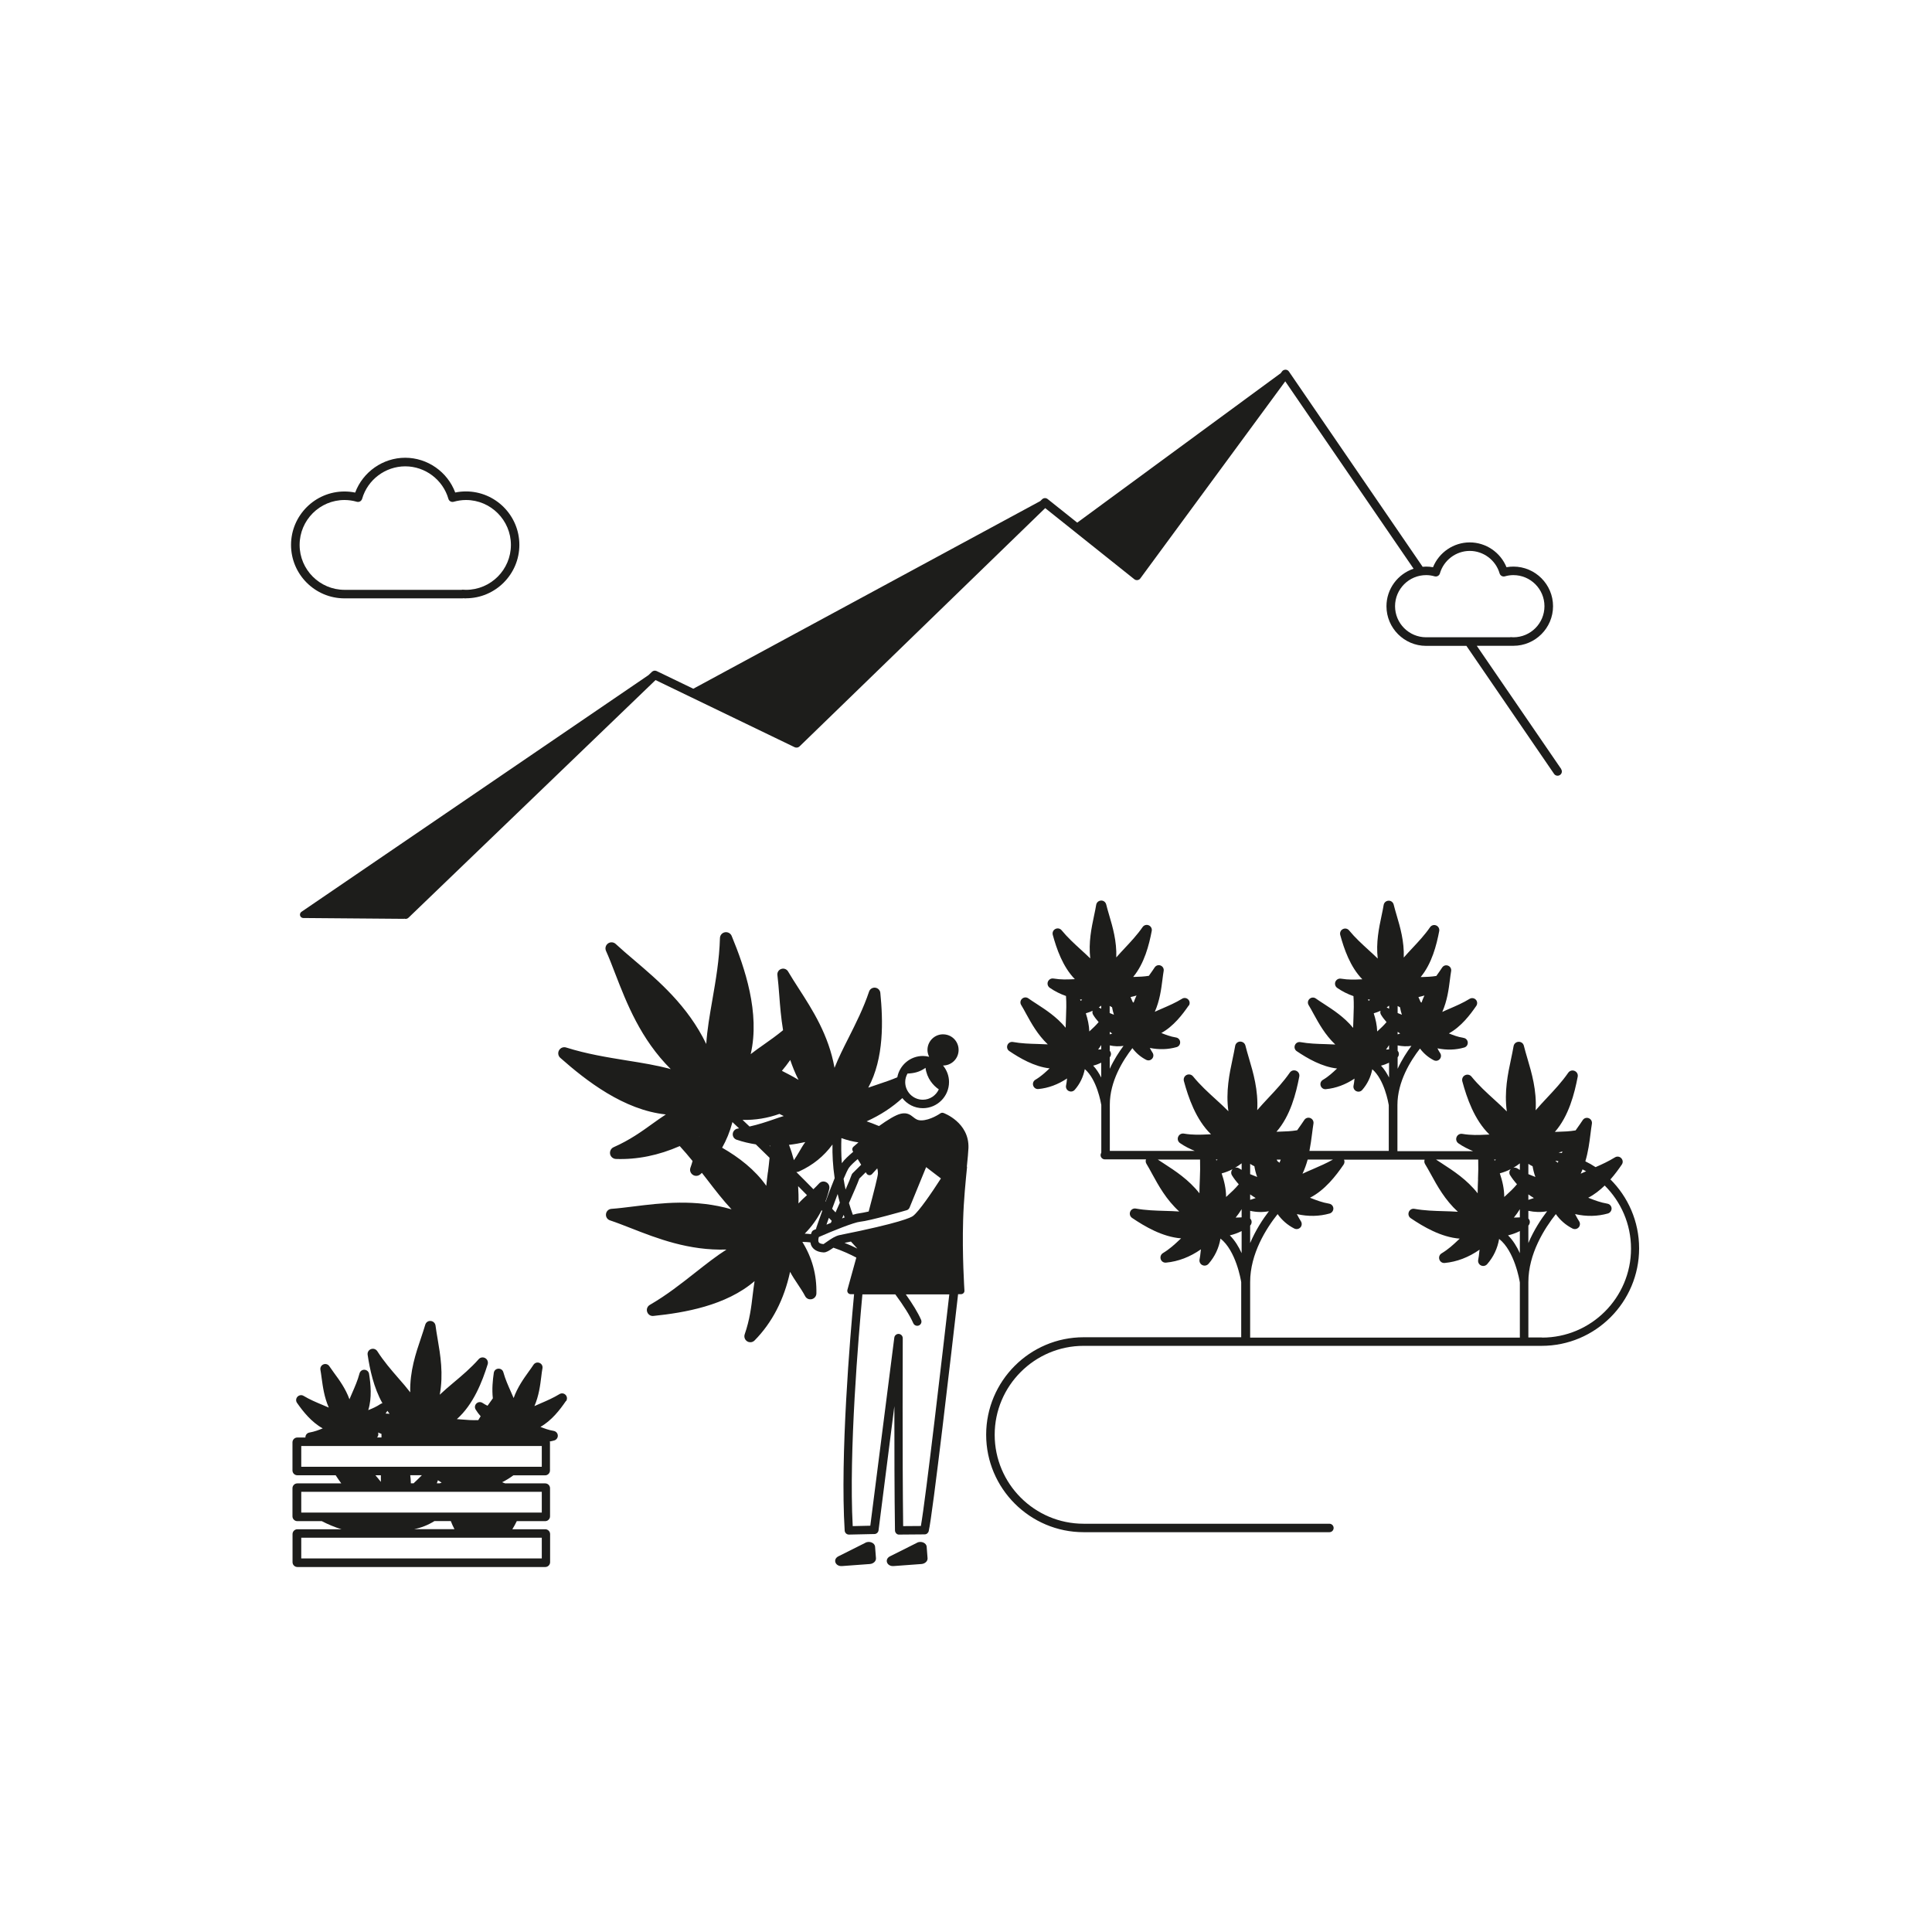 <svg viewBox="0 0 283.46 283.46" xmlns="http://www.w3.org/2000/svg" data-name="Grafik Pfad" id="Grafik_Pfad">
  <defs>
    <style>
      .cls-1 {
        fill: #1d1d1b;
      }
    </style>
  </defs>
  <path d="M236.3,173.02c.64-.73,1.19-1.48,1.65-2.16.2-.29.17-.67-.08-.93-.24-.26-.63-.31-.93-.12-.93.57-1.89,1.02-2.84,1.43-.48-.32-.98-.6-1.5-.85.42-1.41.6-2.78.75-3.99.07-.54.13-1.05.21-1.52.06-.35-.13-.69-.46-.82-.33-.13-.7-.01-.89.29-.26.4-.56.82-.88,1.27-.05.07-.11.16-.16.23-.9.15-1.71.18-2.5.2-.18,0-.36.01-.54.02,2.04-2.32,2.88-5.63,3.35-8.1.07-.36-.12-.71-.46-.85-.34-.14-.72-.03-.93.27-.94,1.36-2.03,2.52-3.09,3.65-.59.63-1.16,1.24-1.69,1.86.17-2.93-.58-5.48-1.22-7.64-.19-.65-.37-1.26-.51-1.83-.09-.36-.39-.59-.78-.58-.37.02-.67.28-.73.65-.1.58-.23,1.21-.37,1.87-.47,2.2-1.02,4.8-.62,7.7-.57-.58-1.19-1.15-1.83-1.73-1.14-1.04-2.32-2.11-3.36-3.39-.23-.28-.62-.36-.95-.19-.33.17-.48.53-.39.89.66,2.43,1.76,5.66,3.98,7.81-.18,0-.36.01-.54.02-1.05.05-2.13.1-3.44-.12-.36-.06-.7.13-.84.47-.14.33-.03.71.27.92.67.47,1.4.83,2.16,1.15h-11.11v-6.77c0-3.42,1.91-6.49,3.31-8.29.54.72,1.21,1.3,2.03,1.72.1.05.22.08.33.08.2,0,.4-.09.54-.25.22-.25.24-.61.06-.88-.15-.23-.28-.46-.4-.7,1.37.28,2.69.24,3.93-.12.33-.09.54-.4.52-.74-.02-.34-.27-.62-.61-.67-.85-.14-1.52-.4-2.16-.66,1.77-.97,3.1-2.7,4.02-4.04.19-.28.17-.66-.07-.91-.24-.25-.61-.3-.91-.12-.96.59-1.96,1.02-2.93,1.44-.37.16-.73.31-1.08.48.73-1.66.94-3.3,1.12-4.71.06-.46.11-.89.18-1.28.06-.34-.12-.67-.45-.8-.33-.13-.68-.01-.87.28-.22.34-.47.69-.74,1.07-.04.05-.08.11-.11.16-.74.12-1.41.14-2.06.16-.08,0-.16,0-.24,0,1.64-1.97,2.33-4.69,2.72-6.74.07-.35-.12-.69-.44-.83-.33-.14-.7-.03-.9.26-.79,1.14-1.72,2.13-2.61,3.08-.43.46-.85.91-1.25,1.37.08-2.38-.53-4.46-1.05-6.22-.16-.55-.31-1.06-.43-1.55-.09-.35-.4-.59-.76-.57-.36.02-.65.27-.71.63-.08.49-.19,1.02-.31,1.58-.38,1.8-.83,3.92-.56,6.28-.43-.42-.89-.84-1.36-1.27-.96-.88-1.96-1.79-2.84-2.86-.23-.28-.6-.35-.92-.19-.32.16-.47.52-.38.86.55,2.01,1.45,4.67,3.24,6.5-.08,0-.16,0-.24.01-.88.04-1.79.08-2.89-.1-.35-.06-.68.13-.82.45-.13.32-.03.69.26.9.73.51,1.53.91,2.39,1.21.08,1.08.04,2.15,0,3.17-.02.51-.04,1.01-.05,1.49-1.32-1.6-2.92-2.63-4.27-3.51-.43-.28-.84-.54-1.2-.8-.29-.21-.67-.18-.93.06-.26.24-.31.62-.12.92.23.38.47.81.71,1.26.78,1.42,1.69,3.08,3.19,4.51-.49-.03-.99-.04-1.5-.06-1.17-.03-2.38-.07-3.61-.29-.35-.06-.68.12-.81.45-.13.32-.02.69.27.88,1.53,1.03,3.66,2.29,5.92,2.54-.02.02-.04.04-.06.05-.58.54-1.17,1.11-2.03,1.62-.3.18-.43.53-.32.86.11.33.42.54.77.5,1.46-.14,2.86-.66,4.2-1.55,0,.05-.01.09-.02.14-.03.29-.06.59-.13.89-.07.33.09.66.39.81.11.05.22.08.33.08.21,0,.41-.09.55-.25.77-.88,1.26-1.91,1.48-3.04,1.78,1.52,2.36,4.93,2.42,5.26v6.72h-11.64c.17-.87.28-1.71.38-2.48.07-.54.13-1.05.21-1.52.06-.35-.13-.69-.46-.82-.33-.13-.7-.01-.89.29-.26.4-.56.82-.88,1.27-.05.07-.11.16-.16.23-.9.15-1.71.18-2.5.2-.18,0-.36.01-.54.02,2.04-2.32,2.88-5.63,3.35-8.1.07-.36-.12-.71-.46-.85-.34-.14-.72-.03-.93.27-.94,1.36-2.03,2.52-3.09,3.65-.59.63-1.16,1.24-1.69,1.86.17-2.93-.58-5.49-1.22-7.64-.19-.65-.37-1.26-.51-1.83-.09-.36-.4-.59-.78-.59-.37.01-.67.28-.73.65-.1.58-.23,1.21-.37,1.87-.47,2.2-1.02,4.8-.62,7.7-.57-.58-1.19-1.15-1.83-1.73-1.14-1.04-2.32-2.11-3.36-3.39-.23-.28-.62-.36-.95-.2-.33.17-.48.53-.39.89.66,2.43,1.76,5.66,3.98,7.81-.18,0-.36.01-.54.02-1.05.05-2.13.1-3.44-.12-.36-.06-.7.13-.84.47-.14.33-.03.71.27.92.67.47,1.4.83,2.16,1.15h-13.19c-.35,0-.62.28-.62.62s.28.62.62.62h6.04c-.07.21-.06.44.06.64.28.45.55.96.84,1.49.95,1.74,2.08,3.79,3.98,5.52-.67-.05-1.37-.07-2.09-.09-1.39-.04-2.82-.08-4.28-.34-.35-.07-.7.13-.83.46-.13.33-.02.71.28.91,1.85,1.25,4.45,2.79,7.19,3-.08.08-.17.16-.25.23-.69.65-1.39,1.31-2.41,1.93-.3.18-.44.55-.33.89.11.34.43.55.79.51,1.78-.17,3.49-.82,5.11-1.95-.02.14-.03.27-.05.41-.04.35-.07.71-.15,1.07-.07.33.09.68.4.83.11.06.23.08.34.08.21,0,.42-.09.57-.26.94-1.07,1.52-2.32,1.76-3.71,2.26,1.78,2.99,6.05,3.04,6.4v8.08h-23.12c-7.89,0-14.3,6.42-14.3,14.3s6.42,14.3,14.3,14.3h36.06c.35,0,.62-.28.62-.62s-.28-.62-.62-.62h-36.06c-7.2,0-13.05-5.86-13.05-13.05s5.86-13.05,13.05-13.05h67.2c7.89,0,14.3-6.42,14.3-14.3,0-3.97-1.63-7.57-4.25-10.16ZM208.99,146.06c-.16.33-.3.68-.43,1.05-.05-.03-.09-.06-.13-.1-.1-.24-.21-.48-.32-.72.3-.07.59-.14.88-.23ZM205.06,147.6c.11.07.23.13.35.19.07.37.15.74.27,1.09-.2-.08-.41-.16-.62-.25v-1.04ZM205.06,151.39c.12.08.24.17.37.25-.12.04-.25.08-.37.12v-.37ZM205.06,155.13c.18-.21.24-.5.13-.76-.03-.08-.08-.14-.13-.2v-.79c.67.14,1.35.17,2.02.07-.67.9-1.41,2.04-2.02,3.36v-1.68ZM200.81,146.85c-.04-.08-.07-.16-.11-.23.1.01.2.04.31.05-.07.06-.13.12-.2.18ZM203.81,153.96c-.1,0-.21.02-.31.02-.05,0-.09,0-.14,0,.16-.21.3-.43.44-.64v.61ZM203.81,147.55v.45c-.06-.03-.11-.06-.17-.1-.06-.04-.13-.07-.19-.09.12-.08.24-.18.36-.26ZM202.06,151.33c-.03-.91-.23-1.8-.51-2.66.34-.1.68-.22,1-.37-.06.19-.04.4.07.58.23.38.51.74.81,1.08-.43.51-.87.92-1.31,1.32-.02.02-.04.03-.06.05ZM202.62,156.35c.41-.1.8-.25,1.18-.43v2.17c-.32-.62-.7-1.23-1.18-1.74ZM232.71,171.85c-.26.12-.54.23-.79.35.1-.21.19-.42.27-.63.17.09.35.18.52.28ZM221.57,172.43c.29.47.63.91,1,1.32-.54.65-1.08,1.15-1.62,1.64-.08.08-.17.15-.25.23,0-1.19-.27-2.36-.65-3.47.56-.15,1.1-.36,1.61-.62-.23.24-.28.61-.1.9ZM222.99,177.4v1.21c-.16,0-.32.01-.47.02-.13,0-.27,0-.41.02.33-.4.62-.82.88-1.24ZM222.99,180.62v3.24c-.43-.94-.99-1.87-1.73-2.61.6-.14,1.18-.35,1.73-.63ZM222.99,171.65c-.12-.07-.25-.14-.37-.22-.18-.12-.39-.14-.59-.09.33-.19.65-.41.96-.65v.96ZM216.86,173c-.03.71-.06,1.41-.06,2.08-1.59-2.02-3.56-3.29-5.22-4.37-.31-.2-.6-.39-.89-.58h6.19c.03.98.01,1.94-.03,2.87ZM219.47,170.13s-.06.05-.09.08c-.03.03-.05.05-.08.08-.02-.05-.05-.1-.08-.16h.24ZM224.24,172.27v-1.51c.2.13.41.25.62.35.09.53.22,1.06.41,1.57-.05-.02-.11-.04-.16-.06-.29-.11-.58-.23-.87-.35ZM225.05,175.77c-.07.03-.15.05-.22.08-.19.07-.39.12-.59.19v-.8c.26.18.53.37.81.53ZM224.24,179.82c.21-.21.28-.53.16-.81-.04-.09-.09-.17-.16-.23v-1.13c.92.2,1.84.23,2.75.06-.92,1.2-1.96,2.8-2.75,4.67v-2.56ZM229.14,169.17c-.15-.03-.31-.05-.46-.07.19-.06.39-.1.57-.16-.04.08-.07.16-.11.23ZM228.65,170.36c-.03.08-.06.15-.09.23-.11-.07-.21-.16-.31-.23,0-.02-.02-.04-.03-.06.14.02.29.04.43.07ZM195.57,170.13c-.96.54-1.95.97-2.92,1.39-.53.23-1.06.45-1.55.69.33-.7.57-1.39.76-2.08h3.71ZM183.58,179.01c-.04-.09-.09-.17-.16-.23v-1.13c.92.21,1.84.23,2.75.06-.92,1.2-1.96,2.8-2.75,4.67v-2.56c.21-.21.28-.53.16-.81ZM184.23,175.77c-.07.03-.15.05-.22.08-.19.07-.39.12-.59.19v-.8c.26.18.53.37.81.53ZM183.42,172.27v-1.51c.2.13.41.25.62.35.09.53.22,1.06.41,1.57-.05-.02-.11-.04-.16-.06-.29-.11-.58-.23-.87-.35ZM181.8,171.42c-.18-.12-.39-.14-.59-.09.33-.19.65-.41.96-.65v.96c-.12-.07-.25-.14-.37-.22ZM182.17,177.4v1.21c-.16,0-.32.01-.47.02-.13,0-.27,0-.41.02.33-.4.62-.82.88-1.24ZM187.91,170.13c-.06.15-.12.3-.18.46-.11-.07-.21-.16-.31-.23-.03-.07-.06-.15-.1-.22h.59ZM176.04,173c-.03.71-.06,1.41-.06,2.08-1.59-2.02-3.56-3.29-5.22-4.37-.31-.2-.6-.39-.89-.58h6.2c.03.98.01,1.94-.03,2.87ZM178.48,170.28c-.02-.05-.05-.1-.08-.16h.24s-.06.05-.09.08c-.03.03-.05.05-.08.08ZM179.89,175.63c0-1.19-.27-2.36-.65-3.47.56-.15,1.1-.36,1.61-.62-.23.24-.28.61-.1.9.29.47.63.91,1,1.32-.54.65-1.08,1.15-1.62,1.64-.08.08-.17.15-.25.23ZM180.44,181.25c.6-.14,1.18-.35,1.73-.63v3.24c-.43-.94-.99-1.87-1.73-2.61ZM183.42,196.23v-8.13c0-4.15,2.35-7.86,4.03-9.97.63.89,1.45,1.61,2.45,2.12.11.05.22.08.34.08.21,0,.41-.09.56-.25.22-.25.25-.62.06-.91-.19-.28-.33-.56-.48-.84-.04-.07-.07-.14-.11-.2,1.69.38,3.3.34,4.82-.09.33-.1.55-.41.54-.75-.02-.35-.27-.63-.62-.69-1.05-.18-1.86-.5-2.65-.81-.05-.02-.1-.04-.16-.06,2.18-1.11,3.81-3.22,4.93-4.86.15-.22.17-.5.06-.73h11.83c-.07.21-.06.44.06.64.28.45.55.96.85,1.49.95,1.74,2.08,3.79,3.97,5.52-.67-.05-1.37-.07-2.09-.09-1.39-.04-2.82-.08-4.28-.34-.36-.07-.7.13-.83.46-.13.33-.02.71.28.91,1.85,1.25,4.45,2.79,7.19,3-.08.08-.17.16-.25.23-.69.65-1.39,1.31-2.41,1.93-.31.18-.44.55-.33.89.11.34.43.56.79.52,1.78-.17,3.49-.82,5.11-1.95-.02.14-.03.27-.05.41-.04.35-.07.71-.15,1.07-.07.34.09.68.4.83.11.06.23.08.34.08.21,0,.42-.09.57-.26.94-1.07,1.52-2.32,1.76-3.71,2.26,1.78,2.99,6.05,3.04,6.4v8.08h-39.57ZM226.25,196.23h-2.01v-8.13c0-4.15,2.36-7.86,4.03-9.97.63.89,1.45,1.61,2.45,2.12.11.05.22.08.34.08.21,0,.41-.09.56-.25.22-.25.25-.63.06-.91-.19-.28-.33-.56-.48-.84-.04-.07-.07-.14-.11-.2,1.69.38,3.3.34,4.82-.09.33-.1.55-.41.54-.75-.02-.35-.27-.63-.62-.69-1.05-.18-1.86-.5-2.65-.81-.05-.02-.1-.04-.16-.06.9-.46,1.7-1.1,2.42-1.79,2.38,2.37,3.86,5.64,3.86,9.26,0,7.2-5.86,13.05-13.05,13.05Z" class="cls-1"></path>
  <path d="M174.41,147.56c.2-.28.17-.66-.07-.91-.24-.25-.61-.3-.9-.12-.96.59-1.96,1.02-2.93,1.44-.37.16-.73.31-1.08.48.73-1.66.94-3.3,1.12-4.71.06-.46.11-.89.18-1.28.06-.34-.12-.67-.45-.8-.32-.13-.68-.01-.87.28-.22.34-.47.69-.74,1.07-.04.05-.08.11-.11.16-.74.12-1.41.14-2.06.16-.08,0-.16,0-.24,0,1.64-1.97,2.33-4.69,2.72-6.74.07-.35-.12-.69-.44-.83-.33-.14-.7-.03-.9.26-.79,1.14-1.72,2.13-2.61,3.08-.43.46-.85.91-1.25,1.37.08-2.38-.53-4.46-1.05-6.22-.16-.55-.31-1.06-.43-1.55-.09-.35-.4-.59-.76-.57-.36.02-.65.27-.71.63-.08.49-.19,1.02-.31,1.58-.38,1.8-.83,3.92-.56,6.28-.43-.42-.89-.84-1.36-1.27-.96-.88-1.96-1.79-2.84-2.86-.23-.28-.6-.35-.92-.19-.32.16-.47.52-.38.86.55,2.01,1.45,4.67,3.24,6.5-.08,0-.16,0-.24.01-.88.04-1.79.08-2.89-.1-.35-.06-.68.13-.82.45-.13.32-.03.69.26.9.73.51,1.53.91,2.39,1.21.08,1.08.04,2.15,0,3.17-.02.51-.04,1.01-.05,1.49-1.32-1.6-2.92-2.63-4.27-3.51-.43-.28-.84-.54-1.2-.8-.29-.21-.67-.18-.93.06-.26.24-.31.62-.12.92.23.38.47.81.71,1.26.78,1.42,1.69,3.08,3.19,4.51-.49-.03-.99-.04-1.5-.06-1.17-.03-2.38-.07-3.61-.29-.34-.06-.68.12-.81.45-.13.32-.02.69.27.88,1.53,1.03,3.66,2.29,5.92,2.54-.02.02-.04.04-.06.05-.58.54-1.17,1.11-2.03,1.62-.3.18-.43.53-.32.86.11.33.42.54.77.5,1.46-.14,2.86-.66,4.2-1.55,0,.05-.01.09-.02.14-.03.29-.06.59-.13.89-.07.33.09.66.39.81.11.05.22.08.33.08.21,0,.41-.09.55-.25.77-.88,1.26-1.91,1.48-3.04,1.78,1.52,2.36,4.93,2.42,5.26v7.47h1.25v-7.52c0-3.42,1.91-6.49,3.31-8.29.54.72,1.21,1.3,2.03,1.72.1.05.22.08.33.08.2,0,.4-.09.54-.25.22-.25.24-.61.06-.88-.15-.23-.28-.46-.4-.7,1.37.28,2.69.23,3.93-.12.33-.09.54-.4.52-.74-.02-.34-.27-.62-.6-.67-.85-.14-1.52-.4-2.16-.66,1.77-.97,3.1-2.7,4.02-4.04ZM163.43,148.88c-.2-.08-.41-.16-.62-.25v-1.04c.11.07.23.13.35.19.07.37.15.74.27,1.09ZM160.38,148.88c.23.38.51.74.81,1.08-.43.51-.87.92-1.31,1.32-.02.02-.04.03-.06.05-.03-.91-.23-1.8-.51-2.66.34-.1.68-.22,1-.37-.06.19-.04.4.07.58ZM161.4,147.9c-.06-.04-.13-.07-.19-.09.12-.08.24-.18.36-.26v.45c-.06-.03-.11-.06-.17-.1ZM161.57,153.35v.61c-.1,0-.21.02-.31.02-.05,0-.09,0-.14,0,.16-.21.3-.43.44-.64ZM166.32,147.11s-.08-.06-.13-.1c-.1-.24-.21-.48-.32-.72.3-.07.59-.14.88-.23-.16.33-.3.68-.43,1.05ZM158.77,146.67c-.07.06-.13.12-.2.18-.04-.08-.07-.16-.11-.23.1.01.2.04.31.05ZM162.82,151.39c.12.08.24.17.37.25-.12.04-.25.08-.37.12v-.37ZM161.57,155.92v2.17c-.32-.62-.7-1.23-1.18-1.74.41-.1.8-.25,1.18-.43ZM162.82,155.13c.18-.21.24-.5.13-.76-.03-.08-.08-.14-.13-.2v-.79c.67.14,1.35.17,2.02.07-.67.9-1.41,2.04-2.02,3.36v-1.68Z" class="cls-1"></path>
  <path d="M229.05,112.82l-12.38-18.07h5.01s.07,0,.11,0c.09,0,.17,0,.26,0,3.2,0,5.81-2.61,5.81-5.81s-2.61-5.81-5.81-5.81c-.34,0-.68.03-1.02.09-.88-2.17-3.01-3.64-5.39-3.64s-4.51,1.47-5.39,3.64c-.34-.06-.68-.09-1.02-.09-.17,0-.34.01-.5.03l-19.62-28.65c-.11-.17-.3-.27-.5-.27-.22.01-.39.09-.51.25l-.19.26-29.86,21.93-4.34-3.46c-.24-.2-.6-.18-.82.04l-.27.26-50.9,27.53-5.37-2.59c-.23-.11-.52-.07-.7.11l-.5.48-50.92,34.73c-.18.12-.26.35-.2.56.06.21.26.35.47.35l14.75.12h0s.07-.01.1-.02c.05.01.1.03.15.03.16,0,.31-.06.43-.17l36.25-34.87,20.41,9.85c.23.11.52.07.71-.11l36.05-34.97,13.07,10.43c.13.11.3.15.47.13.17-.02.32-.11.42-.25l21.26-28.91,18.83,27.49c-2.31.77-3.98,2.95-3.98,5.51,0,3.2,2.61,5.81,5.81,5.81h5.92l12.86,18.78c.19.28.58.36.87.16.29-.19.36-.58.16-.87ZM204.68,88.94c0-2.51,2.04-4.56,4.56-4.56.42,0,.84.06,1.25.18.33.09.68-.1.77-.43.56-1.94,2.36-3.3,4.38-3.3s3.82,1.36,4.38,3.3c.1.33.44.52.77.43.41-.12.84-.18,1.25-.18,2.51,0,4.56,2.04,4.56,4.56s-2.04,4.56-4.56,4.56c-.09,0-.18,0-.32-.02-.01,0-.03,0-.04,0-.05,0-.1,0-.14.02h-12.3c-2.51,0-4.56-2.04-4.56-4.56Z" class="cls-1"></path>
  <path d="M83.06,205.56c.19-.28.16-.65-.07-.9-.24-.25-.6-.3-.9-.12-.9.55-1.84.96-2.75,1.35-.32.14-.63.27-.93.41.66-1.53.85-3.05,1.01-4.35.05-.43.1-.83.17-1.2.06-.34-.12-.67-.45-.79-.32-.13-.68-.01-.87.28-.21.32-.44.65-.7,1-.76,1.06-1.65,2.31-2.21,3.88-.13-.31-.27-.62-.41-.94-.4-.9-.82-1.84-1.1-2.85-.09-.33-.38-.54-.74-.52-.34.02-.61.27-.66.61-.16,1.08-.29,2.41-.14,3.74-.07.1-.14.2-.22.31-.18.25-.37.52-.56.78-.24-.12-.49-.25-.74-.42-.28-.18-.65-.15-.89.09-.24.23-.29.6-.11.89.21.35.46.67.73.98-.12.19-.23.38-.35.57-.91.03-1.72-.03-2.51-.1-.21-.02-.42-.04-.63-.05,2.44-2.16,3.73-5.52,4.52-8.04.11-.35-.04-.73-.36-.91-.32-.18-.72-.12-.96.16-1.15,1.3-2.43,2.38-3.67,3.42-.71.6-1.41,1.19-2.04,1.79.56-3.05.09-5.83-.31-8.17-.12-.7-.23-1.35-.31-1.97-.05-.37-.34-.65-.71-.68-.37-.04-.7.2-.8.56-.17.6-.39,1.23-.61,1.9-.76,2.24-1.67,4.91-1.59,8.01-.54-.7-1.13-1.39-1.75-2.09-1.06-1.22-2.15-2.48-3.08-3.94-.2-.31-.58-.44-.93-.31-.35.13-.55.48-.49.84.32,2.12.88,4.81,2.17,7.1-.09.02-.18.05-.26.1-.64.43-1.24.68-1.82.91.56-1.8.36-3.81.12-5.31-.05-.34-.33-.59-.67-.61-.35-.02-.64.2-.73.53-.27,1.02-.68,1.96-1.08,2.87-.14.32-.27.63-.4.93-.57-1.57-1.47-2.8-2.25-3.86-.25-.35-.49-.68-.7-.99-.19-.29-.55-.4-.87-.27-.32.13-.5.46-.44.8.07.37.12.78.18,1.21.18,1.3.38,2.81,1.05,4.33-.31-.14-.62-.27-.94-.4-.91-.38-1.86-.78-2.76-1.32-.29-.18-.66-.12-.9.13-.23.25-.26.62-.06.9.87,1.25,2.12,2.83,3.77,3.74-.58.24-1.18.47-1.95.61-.33.06-.58.33-.59.67,0,.02,0,.04,0,.06h-1.19c-.39,0-.71.32-.71.71v4.12c0,.39.32.71.71.71h5.63c.25.4.53.79.82,1.19h-6.45c-.39,0-.71.32-.71.71v4.12c0,.39.32.71.71.71h3.59c.91.47,1.88.88,2.89,1.19h-6.47c-.39,0-.71.32-.71.71v4.12c0,.39.32.71.71.71h36.37c.39,0,.71-.32.71-.71v-4.12c0-.39-.32-.71-.71-.71h-4.83c.24-.39.46-.79.65-1.19h4.17c.39,0,.71-.32.71-.71v-4.12c0-.39-.32-.71-.71-.71h-5.86s-.01,0-.02,0c-.15-.06-.29-.12-.44-.17.58-.28,1.13-.63,1.65-1.01h4.66c.39,0,.71-.32.71-.71v-4.12c0-.05-.02-.1-.03-.14,0,0,0,0,0,0,.22-.04.44-.08.66-.15.32-.09.54-.4.52-.73-.02-.34-.27-.61-.6-.67-.77-.13-1.37-.36-1.95-.59,1.64-.92,2.87-2.52,3.73-3.78ZM56.84,206.99c.11.15.2.3.32.44-.19-.02-.39-.03-.59-.04.09-.13.19-.26.27-.39ZM55.48,210.18c.16.07.32.14.49.2.01.18,0,.35,0,.52h-.65c.12-.13.2-.31.19-.5,0-.08-.02-.15-.04-.22ZM55.07,216.45h.81c0,.33-.01.65,0,.97-.26-.34-.53-.66-.8-.97ZM79.49,225.61v3.04h-35.29v-3.04h35.29ZM66.69,224.36h-5.94c1.06-.21,2.06-.61,2.99-1.19h2.4c.15.41.34.8.54,1.19ZM79.49,218.88v3.04h-35.29v-3.04h35.29ZM64.09,217.63c.06-.15.11-.3.16-.45.19.11.36.24.55.35-.1.03-.19.07-.29.1h-.43ZM60.79,217.53s-.07.07-.11.1h-.4c0-.4-.04-.79-.09-1.19h1.71c-.37.38-.75.75-1.12,1.09ZM79.49,215.2h-35.29v-3.04h35.29v3.04ZM80.61,211.24s0,0,0,0c0,0,0,0,0,0ZM80.48,211.08s-.05-.03-.07-.05c.02.02.05.03.07.05ZM80.28,210.96c-.08-.03-.16-.05-.25-.05.09,0,.18.02.25.05Z" class="cls-1"></path>
  <path d="M68.37,87.79c-.13,0-.25,0-.37-.02-.04,0-.09.02-.13.02h-17.33c-4.32,0-7.84-3.52-7.84-7.84s3.52-7.84,7.84-7.84c.52,0,1.05.05,1.57.16,1.13-3.03,4.07-5.11,7.34-5.11s6.21,2.07,7.34,5.1c.52-.11,1.05-.16,1.57-.16,4.32,0,7.84,3.52,7.84,7.84s-3.52,7.84-7.84,7.84ZM67.87,87.14h0,0ZM67.87,86.52s.02,0,.04,0c.2.01.33.02.46.02,3.64,0,6.59-2.96,6.59-6.59s-2.96-6.59-6.59-6.59c-.6,0-1.21.09-1.81.26-.33.09-.68-.1-.77-.43-.81-2.81-3.41-4.77-6.33-4.77s-5.53,1.96-6.33,4.77c-.1.33-.44.52-.77.43-.6-.17-1.21-.26-1.81-.26-3.64,0-6.59,2.96-6.59,6.59s2.96,6.59,6.59,6.59h17.17c.05-.02.11-.03.17-.03Z" class="cls-1"></path>
  <g>
    <path d="M134.53,226.36l-3.95,1.98c-.87.44-.46,1.51.54,1.43l4.07-.3c.53-.04.93-.42.9-.85l-.13-1.68c-.04-.58-.82-.9-1.44-.59Z" class="cls-1"></path>
    <path d="M126.96,226.36l-3.95,1.98c-.87.44-.46,1.51.54,1.43l4.07-.3c.53-.04.93-.42.9-.85l-.13-1.68c-.04-.58-.82-.9-1.44-.59Z" class="cls-1"></path>
    <path d="M141.85,171.2c.12-1.21.22-2.17.24-2.77.13-3.76-3.63-5.13-3.67-5.14-.15-.05-.32-.03-.45.06-.01.01-1.48,1.03-2.81,1.03-.56,0-.84-.22-1.17-.48-.4-.32-.9-.71-1.81-.5-.8.18-2.01.95-3.21,1.81-.07-.03-.14-.05-.21-.08-.52-.21-1.05-.43-1.61-.61,2.03-.91,3.76-2.06,5.24-3.41.7.9,1.78,1.48,3.01,1.48,2.11,0,3.84-1.72,3.84-3.84,0-.92-.34-1.76-.88-2.42,0,0,0,0,0,0,.56,0,1.09-.2,1.51-.57.46-.4.73-.96.77-1.57s-.16-1.2-.56-1.66c-.4-.46-.96-.73-1.57-.77h0c-1.26-.09-2.35.88-2.43,2.14-.03.4.07.79.24,1.15-.29-.07-.6-.12-.91-.12-1.87,0-3.43,1.35-3.76,3.13-.94.4-1.84.7-2.71.99-.53.17-1.05.35-1.55.53,2.35-4.34,2.17-9.89,1.77-13.91-.04-.4-.35-.71-.75-.76-.4-.04-.77.19-.9.57-.81,2.42-1.92,4.62-2.99,6.75-.77,1.52-1.51,2.99-2.08,4.44-.86-4.83-3.26-8.55-5.26-11.65-.56-.88-1.1-1.7-1.55-2.48-.2-.35-.62-.51-1-.38-.39.13-.62.5-.57.91.11.9.19,1.88.27,2.92.12,1.6.26,3.35.56,5.16-.97.8-1.92,1.47-2.8,2.09-.67.47-1.33.93-1.95,1.42,1.4-6.03-.86-12.67-2.79-17.34-.16-.39-.57-.61-.99-.54-.42.08-.72.43-.73.86-.09,3.16-.61,6.15-1.11,9.04-.39,2.25-.77,4.42-.9,6.49-2.73-5.63-7.01-9.27-10.56-12.29-.98-.83-1.9-1.62-2.72-2.38-.31-.29-.78-.33-1.13-.08-.35.25-.47.7-.3,1.09.46,1.02.9,2.16,1.36,3.36,1.68,4.34,3.72,9.58,8.14,13.99-2-.56-4.19-.91-6.45-1.27-2.89-.47-5.88-.95-8.89-1.9-.41-.13-.84.04-1.05.41-.21.37-.13.83.19,1.11,3.79,3.35,9.32,7.66,15.48,8.3-.66.43-1.32.9-1.99,1.38-1.55,1.12-3.32,2.39-5.66,3.42-.39.17-.6.58-.53,1,.08.41.43.71.85.73,3.14.11,6.27-.53,9.37-1.89.66.72,1.28,1.45,1.88,2.19-.09.33-.19.66-.31.98-.14.39,0,.81.34,1.04.15.11.33.16.51.16.21,0,.43-.08.59-.22.08-.07.16-.15.24-.22.25.32.5.64.75.96,1.2,1.57,2.37,3.08,3.6,4.39-5.32-1.54-10.28-.93-14.39-.42-1.15.14-2.23.28-3.23.35-.42.03-.75.34-.8.76-.05.42.19.8.59.93.96.32,1.98.72,3.06,1.14,3.85,1.51,8.5,3.32,14.03,3.14-1.52.97-3.03,2.16-4.58,3.38-2.07,1.63-4.21,3.32-6.67,4.74-.36.21-.52.63-.39,1.02.13.4.51.65.92.6,4.49-.46,10.65-1.5,14.84-5.11-.11.65-.18,1.31-.27,1.99-.21,1.79-.43,3.65-1.18,5.82-.13.39.02.81.37,1.03.14.09.3.13.46.13.23,0,.45-.09.62-.26,2.58-2.62,4.33-6,5.21-10.07.34.64.73,1.22,1.11,1.79.38.57.77,1.15,1.1,1.78.19.36.57.53.97.44.39-.09.67-.43.68-.83.06-2.76-.62-5.24-2.06-7.57.39,0,.79.03,1.18.07.03.2.09.4.2.59.22.37.69.82,1.71.88.02,0,.04,0,.05,0,.4,0,.79-.26,1.32-.62.03-.02.07-.05.1-.07,1.25.42,2.39.94,3.36,1.45-.46,1.68-.92,3.31-1.31,4.73-.04.15-.01.31.08.44.09.12.24.2.4.2h.5c-.59,6.27-2.06,23.77-1.38,34.68.02.33.29.59.62.59h.01l3.73-.08c.31,0,.57-.24.61-.55l2.32-18.21c0,5.86.01,13.1.09,18.22,0,.34.29.66.63.62l3.72-.03c.29,0,.53-.2.6-.48.58-2.4,3.35-26.38,4.31-34.76h.43c.14,0,.27-.06.37-.16s.14-.24.13-.38c0-.05-.35-5.22-.19-10.37.08-2.85.37-5.71.58-7.81ZM135.4,161.35c-1.43,0-2.59-1.16-2.59-2.59,0-.46.13-.88.34-1.25.93-.04,1.77-.21,2.64-.84.2,1.56,1.13,2.6,1.95,3.16-.41.89-1.3,1.52-2.35,1.52ZM102.61,166.71s-.01,0-.02,0c0,0,.02-.01.03-.02,0,0,0,.02,0,.02ZM125.81,183.2c-.58-.29-1.22-.58-1.9-.85.32-.06.64-.13.94-.19.32.35.65.7.95,1.04ZM125.84,170.06l.51.83-1.25,1.24c-.07.07-.13.16-.16.26-.1.31-.43,1.12-.88,2.14-.11-.53-.21-1.06-.29-1.57.33-.78.61-1.37.78-1.62.25-.35.73-.8,1.28-1.27ZM123.22,176.46c-.21.47-.42.95-.63,1.42-.17-.18-.33-.35-.5-.53.27-.74.54-1.47.81-2.17.1.42.2.85.32,1.28ZM122.03,179.12c-.05.1-.09.2-.13.3-.22.09-.43.18-.64.26.11-.32.23-.66.35-1,.14.15.28.29.42.44ZM123.55,178.76c.08-.17.15-.35.23-.52.05.13.09.26.14.38-.12.04-.25.09-.37.14ZM125.13,178.23c-.21-.58-.41-1.15-.57-1.72.68-1.53,1.3-2.97,1.52-3.59l.94-.93.12.19c.08.13.22.22.38.24.15.01.31-.04.42-.16l.77-.84c.06.19.1.43.1.74,0,.37-.58,2.65-1.36,5.59-.59.13-1.07.23-1.35.26-.24.02-.58.1-.97.22ZM123.45,166.98c.82.3,1.65.51,2.5.63-.37.31-.64.55-.74.64-.18.16-.22.43-.09.64l.06.1c-.67.57-1.3,1.15-1.64,1.63,0,.01-.02.03-.03.05-.1-1.36-.1-2.61-.06-3.68ZM115.94,155.51c.33.97.72,1.95,1.22,2.93-.77-.47-1.59-.9-2.44-1.33.43-.52.85-1.05,1.22-1.59ZM112.66,171.99c-.09.68-.17,1.34-.23,1.99-1.66-2.36-4.01-4.17-6.48-5.59.63-1.12,1.13-2.33,1.48-3.64,0-.03.01-.06.02-.09v-.04c.31.29.64.6.98.93-.06,0-.11.02-.17.03-.4.05-.7.36-.75.75-.04.4.19.76.57.89.91.31,1.85.53,2.81.68.64.62,1.32,1.28,2.02,1.97-.07.73-.15,1.43-.24,2.12ZM113,168.2s-.07-.07-.11-.1c.04,0,.07,0,.11,0,0,.03,0,.07,0,.1ZM113.43,164.26c-1.08.37-2.19.74-3.46,1.02-.36-.34-.7-.66-1.02-.97,1.87.04,3.68-.26,5.41-.88.21.11.42.22.63.31-.52.16-1.03.33-1.56.52ZM115.76,167.97c.79-.09,1.58-.23,2.39-.41-.35.48-.64.98-.92,1.47-.24.41-.48.8-.75,1.19-.2-.77-.44-1.52-.72-2.24ZM116.87,172.01s0-.04-.01-.06c.01,0,.03,0,.04,0,.12,0,.24-.02.35-.08,2.01-.92,3.62-2.22,4.89-3.95-.03,1.45.05,3.14.32,4.94-.43,1.05-.9,2.29-1.33,3.46,0-.01-.02-.02-.03-.03.23-.6.42-1.22.57-1.87.09-.39-.1-.79-.45-.97-.36-.19-.78-.11-1.05.19-.27.3-.55.57-.83.84-.83-.85-1.65-1.68-2.46-2.48ZM117.15,176.57c.03-.87,0-1.71-.05-2.54.43.44.87.88,1.3,1.32-.42.38-.85.77-1.25,1.22ZM120.54,177.55s.07.07.1.11c-.45,1.24-.79,2.23-.88,2.5-.02.05-.01.1-.02.16-.16.07-.28.12-.34.15-.14.06-.25.17-.31.31-.02.03-.06.14-.11.29-.3-.03-.61-.06-.91-.07,1.02-1.03,1.84-2.18,2.48-3.44ZM120.84,182.53c-.26-.02-.59-.07-.71-.27s-.06-.53.01-.77c2.04-.9,5.18-2.16,6.06-2.24,1.39-.13,6.61-1.62,6.83-1.69.18-.05.33-.19.41-.36l2.44-5.96,2.17,1.66c-1.29,2.01-3.22,4.85-4.1,5.51-.27.21-1.86,1.02-10.76,2.8-.63.13-1.23.54-1.77.91-.24.16-.56.38-.59.41ZM135.1,223.89l-2.59.02c-.13-10.09-.06-27.39-.06-27.57,0-.33-.25-.6-.58-.63-.01,0-.03,0-.04,0-.31,0-.58.23-.62.55l-3.52,27.59-2.58.06c-.59-10.93.86-27.98,1.42-34h4.83c1.19,1.62,2.12,3.06,2.64,4.24.1.23.33.37.57.37.08,0,.17-.02.25-.05.32-.14.46-.51.32-.83-.47-1.07-1.25-2.33-2.24-3.73h6.38c-.92,8.04-3.45,29.93-4.17,33.99Z" class="cls-1"></path>
  </g>
</svg>